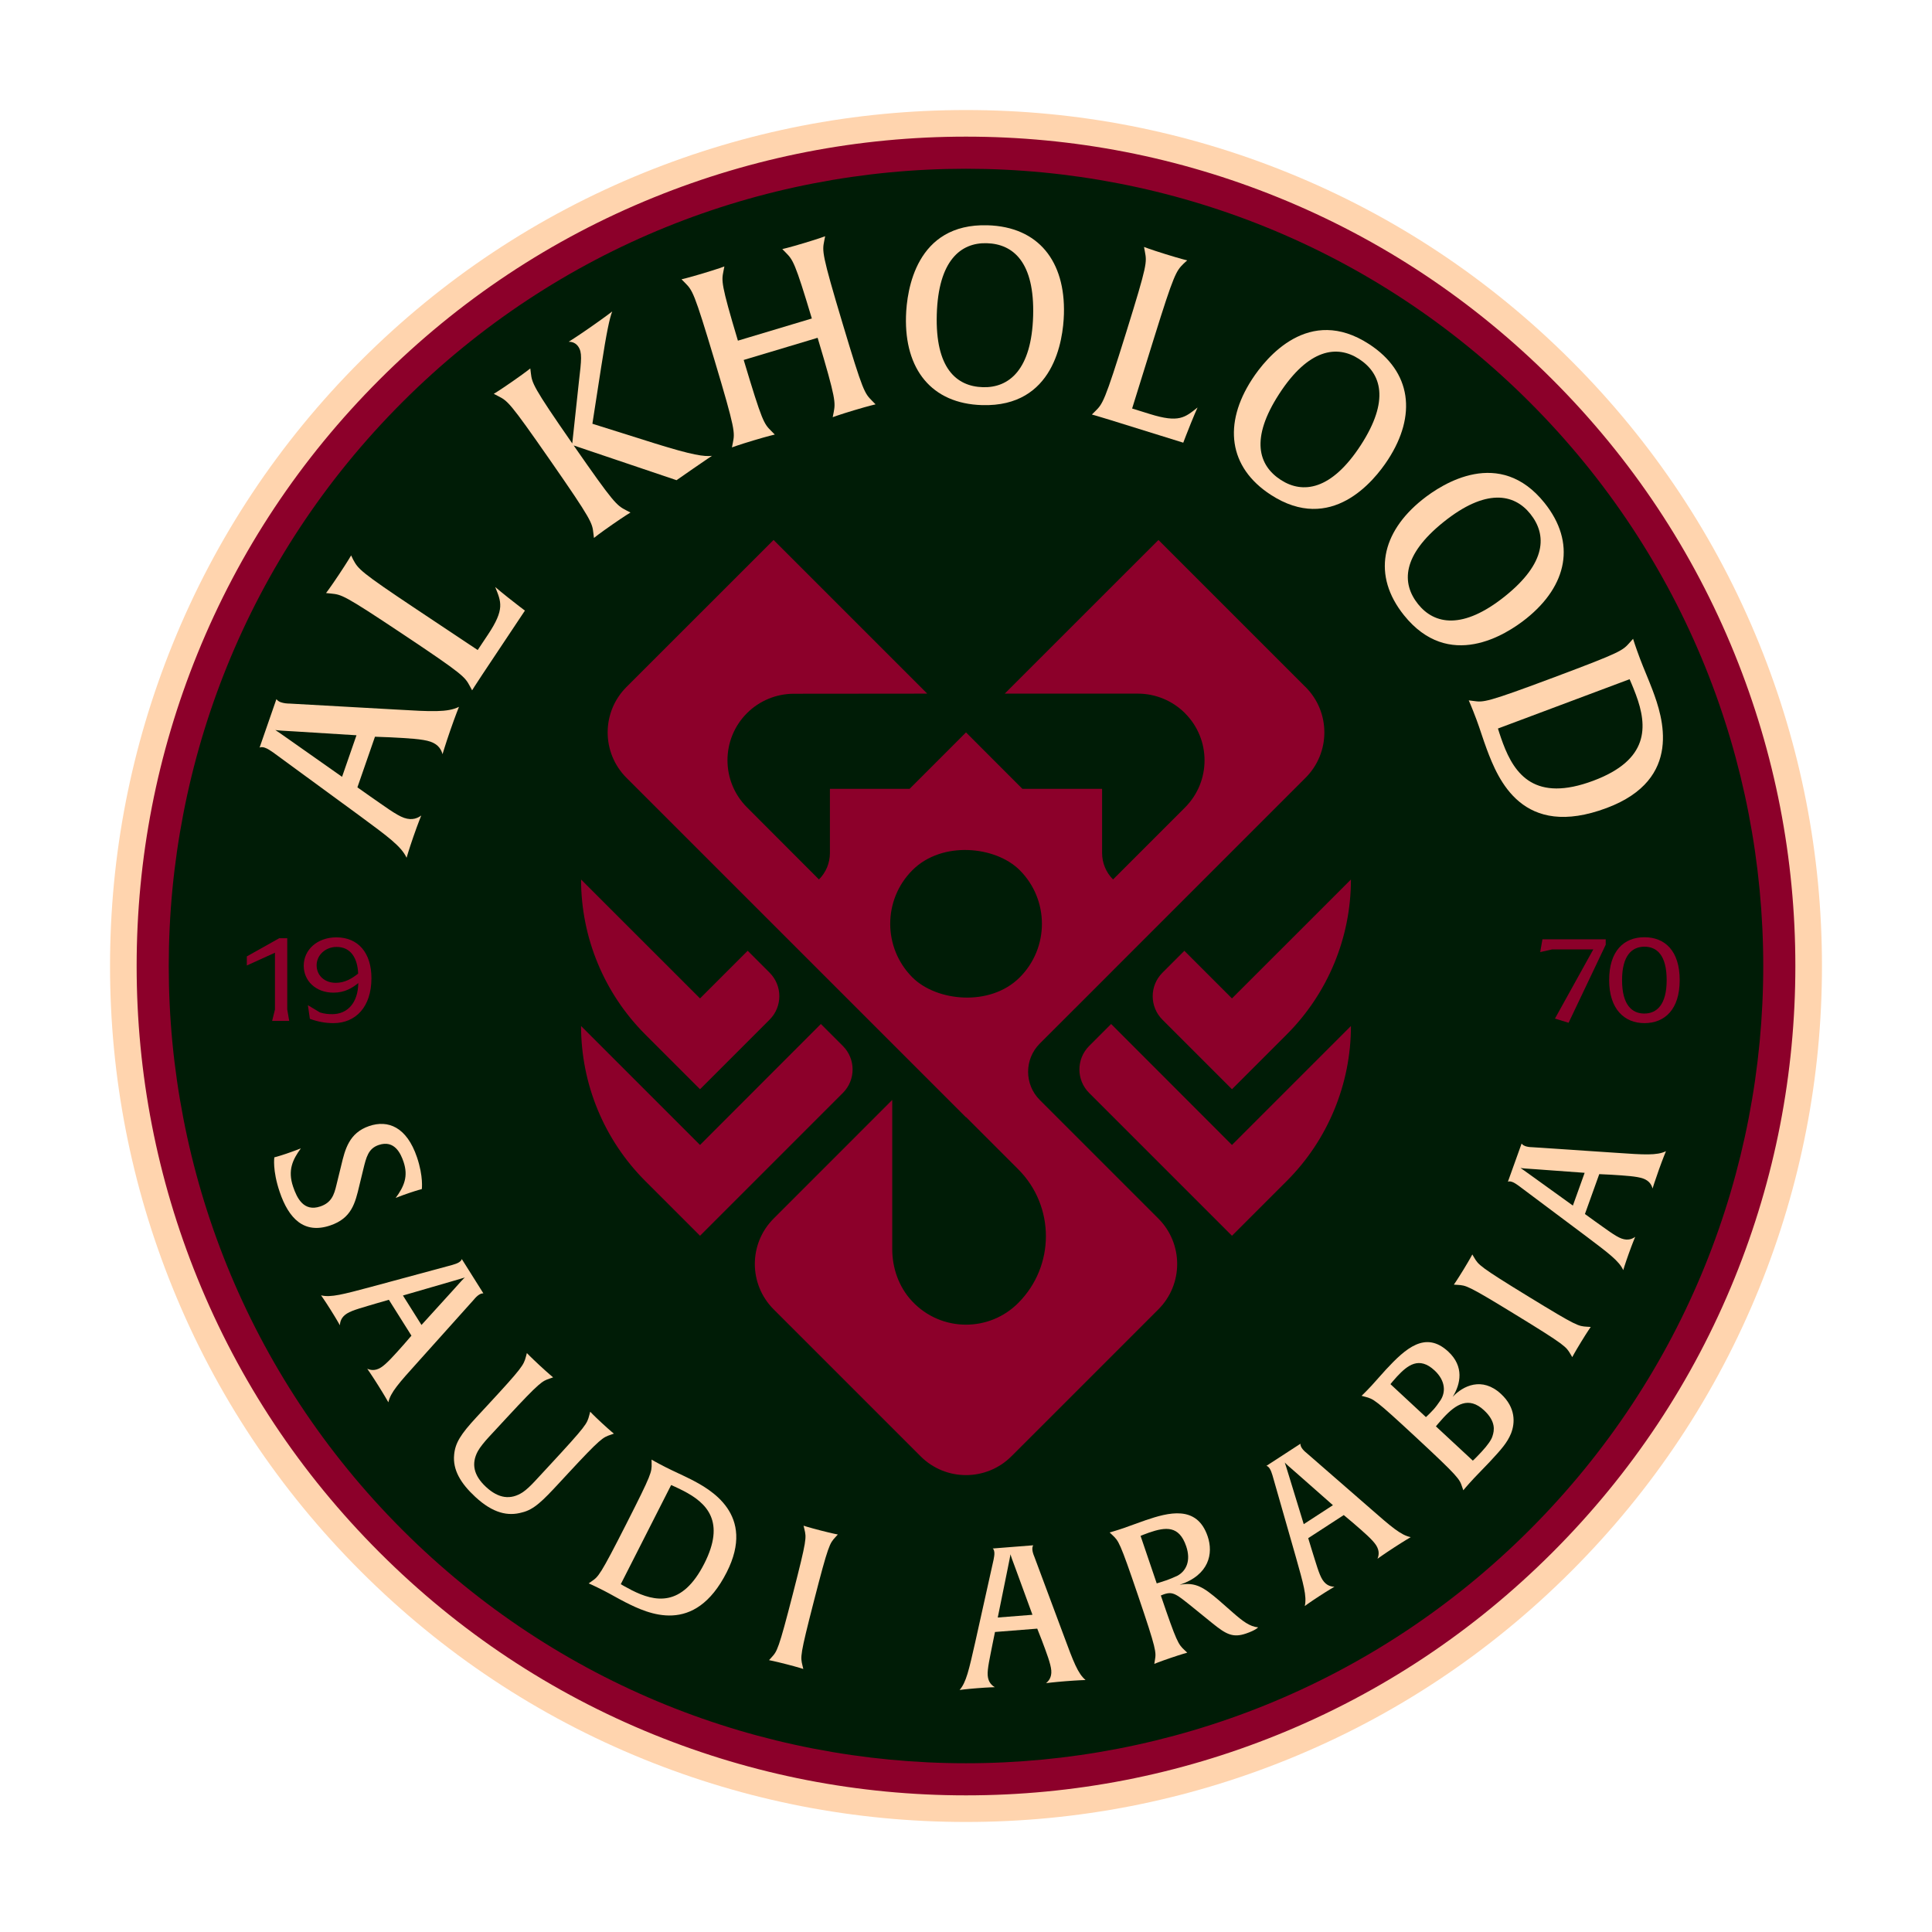 <!--?xml version="1.0" encoding="UTF-8"?--><svg id="a" data-name="Layer 1" xmlns="http://www.w3.org/2000/svg" width="1080" height="1080" viewBox="0 0 1080 1080">
  <g>
    <path d="M540,94.331c114.057,0,228.113,43.511,315.135,130.533,174.044,174.044,174.044,456.226,0,630.271-87.022,87.022-201.079,130.533-315.135,130.533s-228.113-43.511-315.135-130.533c-174.044-174.044-174.044-456.226,0-630.271,87.022-87.022,201.079-130.533,315.135-130.533M540,61.51c-62.131,0-122.705,11.789-180.04,35.039-59.377,24.078-112.638,59.442-158.304,105.108-45.666,45.666-81.029,98.927-105.108,158.304-23.25,57.335-35.039,117.909-35.039,180.04s11.789,122.705,35.039,180.04c24.078,59.377,59.442,112.638,105.108,158.304,45.666,45.666,98.927,81.029,158.304,105.107,57.335,23.25,117.909,35.039,180.04,35.039s122.705-11.789,180.04-35.039c59.377-24.078,112.638-59.441,158.304-105.107,45.666-45.666,81.029-98.927,105.108-158.304,23.25-57.335,35.039-117.909,35.039-180.04s-11.789-122.705-35.039-180.04c-24.078-59.377-59.442-112.638-105.108-158.304-45.666-45.666-98.927-81.029-158.304-105.108-57.335-23.25-117.909-35.039-180.04-35.039h0Z" fill="#ffd4ae"></path>
    <path d="M540,1002.08c-60.007,0-118.506-11.384-173.873-33.836-57.331-23.249-108.762-57.399-152.867-101.504-44.104-44.104-78.255-95.537-101.504-152.867-22.452-55.367-33.836-113.866-33.836-173.873s11.384-118.506,33.836-173.873c23.249-57.33,57.399-108.762,101.504-152.867,44.104-44.104,95.537-78.255,152.867-101.504,55.367-22.452,113.866-33.836,173.873-33.836s118.506,11.384,173.873,33.836c57.33,23.249,108.762,57.399,152.867,101.504s78.255,95.536,101.504,152.867c22.451,55.367,33.836,113.866,33.836,173.873s-11.384,118.506-33.836,173.873c-23.249,57.33-57.399,108.762-101.504,152.867s-95.537,78.255-152.867,101.504c-55.367,22.451-113.866,33.836-173.873,33.836Z" fill="#001c06"></path>
    <path d="M540,94.331c114.057,0,228.113,43.511,315.135,130.533,174.044,174.044,174.044,456.226,0,630.271-87.022,87.022-201.079,130.533-315.135,130.533s-228.113-43.511-315.135-130.533c-174.044-174.044-174.044-456.226,0-630.271,87.022-87.022,201.079-130.533,315.135-130.533M540,76.385c-60.206,0-118.899,11.422-174.45,33.949-57.522,23.326-109.125,57.59-153.376,101.841-44.251,44.251-78.515,95.854-101.841,153.376-22.527,55.551-33.949,114.244-33.949,174.45s11.422,118.899,33.949,174.45c23.326,57.522,57.59,109.125,101.841,153.376,44.251,44.251,95.854,78.515,153.376,101.841,55.551,22.527,114.244,33.949,174.45,33.949s118.899-11.422,174.45-33.949c57.522-23.326,109.125-57.59,153.376-101.841,44.251-44.251,78.515-95.854,101.841-153.376,22.527-55.551,33.949-114.244,33.949-174.45s-11.422-118.899-33.949-174.45c-23.326-57.522-57.59-109.125-101.841-153.376-44.251-44.251-95.854-78.515-153.376-101.841-55.551-22.527-114.244-33.949-174.45-33.949h0Z" fill="#8c002a"></path>
  </g>
  <g>
    <g>
      <path d="M379.305,596.87l-18.582-18.582c-22.983-22.983-35.907-54.163-35.907-86.647l66.504,66.481,26.639-26.639,12.259,12.259c7.247,7.247,7.247,18.997,0,26.244l-38.898,38.899-12.016-12.016Z" fill="#8c002a"></path>
      <path d="M471.172,610.952l-79.852,79.852-30.598-30.597c-22.983-22.983-35.907-54.163-35.907-86.67l66.504,66.504s67.202-67.226,67.552-67.622l12.294,12.283c7.253,7.246,7.255,19,.006,26.25Z" fill="#8c002a"></path>
      <path d="M647.534,681.188c14.018,14.018,14.018,36.745,0,50.763l-66.574,66.574-15.578,15.555c-14.018,14.018-36.746,14.018-50.764,0l-15.554-15.555-66.598-66.597c-14.018-14.018-14.018-36.722,0-50.74l66.294-66.318v83.318c0,10.699,3.696,21.216,10.969,29.063,8.184,8.831,19.227,13.246,30.27,13.246,10.549,0,21.121-4.028,29.154-12.085,10.339-10.339,15.509-23.868,15.509-37.397s-5.17-27.105-15.509-37.42l-29.061-29.084-.093.093-189.802-189.802c-14.018-14.018-14.018-36.745,0-50.763l82.227-82.193,85.896,85.896-74.608.07c-9.803.023-19.211,3.912-26.15,10.851-7.265,7.265-10.898,16.789-10.898,26.313s3.609,19.024,10.852,26.289c18.582,18.652,40.284,40.354,40.284,40.354,1.956-1.956,3.493-4.261,4.541-6.776,1.024-2.515,1.583-5.239,1.583-8.01v-35.884h44.569l31.505-31.529,31.506,31.529h44.569v35.884c0,5.542,2.211,10.874,6.124,14.786l40.215-40.214c14.576-14.554,14.576-38.165,0-52.719v-.023c-7.01-6.986-16.487-10.921-26.383-10.921h-74.375l85.918-85.885,82.205,82.206.024-.023c7.008,7.009,10.525,16.184,10.525,25.382s-3.517,18.373-10.525,25.382l-107.604,107.604-.792.815-40.168,40.145c-4.354,4.354-6.52,10.059-6.52,15.764s2.166,11.41,6.52,15.765l66.295,66.295Z" fill="#8c002a"></path>
      <path d="M688.679,558.122l66.504-66.481c0,32.484-12.923,63.664-35.907,86.647l-18.582,18.582-12.016,12.016-38.875-38.875c-7.247-7.247-7.247-18.997,0-26.244l12.26-12.259,26.615,26.615Z" fill="#8c002a"></path>
      <path d="M688.679,640.041l66.504-66.504c0,16.254-3.237,32.181-9.337,46.898-6.101,14.74-15.066,28.292-26.569,39.772l-30.598,30.597-79.841-79.841c-7.245-7.245-7.247-18.99-.006-26.238l12.295-12.306c.349.396,67.552,67.622,67.552,67.622Z" fill="#8c002a"></path>
    </g>
    <rect x="497.636" y="474.002" width="84.803" height="84.803" rx="42.402" ry="42.402" transform="translate(-206.979 533.115) rotate(-45)" fill="#001c06"></rect>
  </g>
  <g>
    <path d="M251.711,408.269c-2.656,7.659-4.333,13.33-4.333,13.33-.583-2.093-1.934-5.325-6.737-6.991-4.413-1.531-12.708-1.937-22.564-2.449l-8.469-.321-9.819,28.297,6.893,4.864c8.1,5.574,14.773,10.652,19.186,12.183,4.803,1.667,7.865-.034,9.619-1.316,0,0-1.837,4.453-4.403,11.851-2.657,7.658-3.794,11.773-3.794,11.773-3.006-6.424-10.328-11.728-26.305-23.524l-48.362-35.395c-1.423-.93-2.801-1.989-4.488-2.575-1.817-.631-2.821-.252-3.041-.037l9.414-27.129c.13.045.638,1.094,2.455,1.725,1.688.586,3.381.737,5.118.758l59.487,3.334c19.668,1.153,28.657,1.654,34.997-1.527,0,0-2.017,4.972-4.854,13.149ZM164.543,408.855c-5.862-.289-9.553-.551-10.636-.781.818.575,3.663,2.434,8.789,6.104l28.519,20.075,8.061-23.234-34.734-2.163Z" fill="#ffd4ae"></path>
    <path d="M290.037,338.746l3.394,2.59-23.765,35.68c-4.112,6.175-5.75,8.881-5.75,8.881l-1.259-2.324c-2.822-5.181-3.242-6.287-37.549-29.137-33.278-22.165-34.04-22.012-40.214-22.657l-2.629-.265s2.209-2.821,7.236-10.369c5.027-7.547,6.778-10.673,6.778-10.673l1.182,2.438c2.822,5.181,3.814,6.667,35.376,27.69l34.193,22.774,5.789-8.691c9.445-14.181,7.347-18.219,3.99-26.563,0,0,3.85,3.39,13.228,10.626Z" fill="#ffd4ae"></path>
    <path d="M336.092,204.994l-4.941,31.884,35.129,11.051c20.937,6.527,27.395,7.391,31.731,6.888,0,0-3.35,2.162-10.795,7.338l-9.024,6.275-57.512-19.418c22.511,32.375,23.903,33.415,29.409,36.28l2.349,1.212s-3.09,1.814-10.196,6.755c-7.333,5.098-10.222,7.442-10.222,7.442l-.317-2.624c-.647-5.742-.71-7.037-24.24-40.879-22.824-32.827-23.59-32.964-29.096-35.829l-2.349-1.212s3.09-1.814,10.422-6.912c7.333-5.098,9.996-7.285,9.996-7.285l.317,2.624c.681,5.551.946,7.375,23.142,39.3l3.676-34.184c1.504-12.759,1.921-16.731-.353-20.002-1.177-1.692-3.064-2.723-5.35-2.64,0,0,4.217-2.598,11.55-7.696,8.912-6.196,12.816-9.246,12.816-9.246-1.418,3.496-3.166,11.572-6.142,30.878Z" fill="#ffd4ae"></path>
    <path d="M477.519,229.314c-8.423,2.526-12.029,3.894-12.029,3.894l.513-2.593c1.04-5.62,1.474-7.041-8.945-41.786l-41.326,12.393c10.459,34.877,11.223,35.509,15.526,39.813l1.855,1.882s-3.632.803-11.924,3.289c-8.555,2.565-12.029,3.894-12.029,3.894l.513-2.593c1.133-5.791,1.514-6.909-10.326-46.393-11.486-38.299-12.17-38.668-16.512-43.104l-1.856-1.882s3.501-.763,12.056-3.328c8.686-2.605,11.898-3.855,11.898-3.855l-.514,2.593c-1.079,5.488-1.514,6.909,8.077,38.891l41.327-12.393c-9.512-31.718-10.526-32.706-14.657-36.917l-1.856-1.882s3.501-.763,12.055-3.328c8.687-2.605,11.899-3.855,11.899-3.855l-.514,2.593c-1.133,5.791-1.514,6.909,10.327,46.393,11.485,38.299,12.169,38.668,16.511,43.103l1.856,1.882s-3.501.763-11.924,3.289Z" fill="#ffd4ae"></path>
    <path d="M549.034,226.465c-28.431-.806-43.414-20.201-42.58-49.593.417-14.696,5.6-52.076,45.569-50.942,28.568.81,43.551,20.204,42.718,49.598-.417,14.696-5.601,52.075-45.706,50.938ZM551.601,135.952c-14.559-.413-27.08,9.679-27.937,39.896-.845,29.804,10.82,40.17,25.792,40.594,14.559.413,27.216-9.675,28.073-39.891.845-29.805-10.957-40.174-25.928-40.599Z" fill="#ffd4ae"></path>
    <path d="M662.979,243.481l-1.527,3.986-40.935-12.732c-7.085-2.204-10.144-3.011-10.144-3.011l1.875-1.863c4.175-4.17,5.116-4.884,17.359-44.245,11.875-38.179,11.514-38.867,10.391-44.973l-.488-2.598s3.33,1.324,11.989,4.017c8.66,2.693,12.152,3.492,12.152,3.492l-2.005,1.822c-4.175,4.169-5.321,5.54-16.583,41.751l-12.201,39.229,9.972,3.101c16.269,5.06,19.552,1.908,26.61-3.667,0,0-2.166,4.65-6.463,15.689Z" fill="#ffd4ae"></path>
    <path d="M710.403,276.614c-23.859-15.48-26.562-39.836-10.559-64.501,8.003-12.332,31.876-41.554,65.416-19.792,23.973,15.555,26.677,39.911,10.673,64.576-8.002,12.332-31.875,41.554-65.53,19.717ZM759.685,200.66c-12.217-7.927-28.159-5.823-44.611,19.533-16.228,25.011-11.66,39.93.903,48.082,12.217,7.927,28.274,5.898,44.727-19.459,16.228-25.011,11.544-40.005-1.019-48.156Z" fill="#ffd4ae"></path>
    <path d="M784.817,343.901c-17.792-22.189-12.712-46.163,10.228-64.556,11.469-9.197,43.312-29.446,68.323,1.747,17.878,22.296,12.797,46.27-10.141,64.663-11.47,9.197-43.312,29.446-68.41-1.854ZM855.457,287.259c-9.111-11.363-24.907-14.37-48.489,4.539-23.261,18.651-23.608,34.251-14.24,45.935,9.112,11.363,24.993,14.477,48.576-4.432,23.261-18.652,23.522-34.359,14.153-46.043Z" fill="#ffd4ae"></path>
    <path d="M831.081,418.7c-2.024-5.404-3.856-11.466-5.688-16.356-2.699-7.205-4.355-10.84-4.355-10.84l2.621.338c5.725.79,6.995,1.047,45.593-13.413,37.44-14.027,37.762-14.734,41.896-19.364l1.754-1.977s1.14,3.827,3.84,11.032c1.928,5.146,5.013,12.207,7.086,17.739,5.495,14.667,17.432,49.663-25.67,65.81-47.089,17.642-60.667-15.858-67.078-32.97ZM914.437,388.205c-1.832-4.889-3.487-8.524-3.487-8.524l-73.593,27.572s1.237,4.085,2.827,8.331c6.508,17.369,17.953,33.035,50.503,20.84,31.008-11.617,30.547-30.078,23.75-48.219Z" fill="#ffd4ae"></path>
  </g>
  <g>
    <path d="M156.335,666.268c-4.115-12.148-2.982-19.303-2.982-19.303,0,0,2.437-.596,6.659-2.025,4.735-1.605,8.166-2.996,8.166-2.996-4.542,6.244-7.469,12.17-4.33,21.435,2.163,6.383,5.947,14.168,15.212,11.029,6.177-2.093,7.703-6.397,9.015-12.006l2.696-11.012c2.089-8.741,4.312-18.101,15.636-21.936,10.5-3.557,20.935.482,26.689,17.469,3.661,10.809,2.698,17.791,2.698,17.791,0,0-2.437.596-6.967,2.131-4.735,1.605-7.651,2.822-7.651,2.822,4.712-6.416,7.159-12.065,4.404-20.198-1.535-4.53-5.01-12.419-13.864-9.419-5.868,1.987-6.978,6.84-8.664,13.723l-2.156,8.878c-2.358,9.98-4.345,18.342-16.286,22.387-14.722,4.987-23.255-3.943-28.277-18.767Z" fill="#ffd4ae"></path>
    <path d="M211.386,774.406c-3.416-5.427-6.089-9.267-6.089-9.267,1.58.675,4.244,1.439,7.648-.703,3.128-1.969,7.479-6.89,12.668-12.725l4.386-5.071-12.621-20.054-6.411,1.852c-7.447,2.247-13.883,3.857-17.011,5.825-3.403,2.142-3.868,4.874-3.943,6.592,0,0-1.842-3.336-5.143-8.579-3.416-5.428-5.395-8.164-5.395-8.164,5.454,1.319,12.349-.579,27.534-4.614l45.772-12.367c1.278-.419,2.613-.745,3.808-1.498,1.288-.811,1.55-1.618,1.527-1.86l12.1,19.226c-.093.057-.991-.147-2.28.664-1.196.753-2.126,1.723-2.998,2.786l-31.472,35.088c-10.437,11.577-15.19,16.88-16.36,22.369,0,0-2.074-3.703-5.721-9.499ZM254.124,720.284c3.077-3.477,5.064-5.627,5.741-6.182-.76.221-3.315,1.058-8.115,2.41l-26.498,7.686,10.363,16.467,18.51-20.381Z" fill="#ffd4ae"></path>
    <path d="M341.199,802.107c-4.1,1.388-5.391,1.822-23.707,21.598l-4.875,5.262c-9.232,9.969-14.118,14.924-20.749,16.486-7.837,2.223-16.208.544-26.176-8.688-8.213-7.606-12.655-15.128-11.824-23.543.594-6.56,3.564-11.366,12.573-21.094l5.835-6.3c19.793-21.371,20.435-22.703,21.714-27.444l.538-2.02s2.085,2.227,7.188,6.954c5.024,4.653,7.484,6.635,7.484,6.635l-1.973.69c-4.101,1.389-5.392,1.822-23.708,21.598l-10.266,11.085c-2.215,2.393-4.936,5.65-6.157,7.928-3.66,6.831-2.485,13.401,4.612,19.974,6.937,6.425,13.743,7.395,20.57,2.903,1.95-1.305,4.547-3.789,6.614-6.022l7.755-8.374c21.491-23.205,21.468-23.82,22.747-28.56l.538-2.021s1.687,1.858,6.472,6.29c4.784,4.432,6.766,5.97,6.766,5.97l-1.973.691Z" fill="#ffd4ae"></path>
    <path d="M349.479,895.606c-4.069-2.067-8.379-4.622-12.062-6.492-5.427-2.757-8.336-3.991-8.336-3.991l1.709-1.204c3.76-2.602,4.638-3.131,19.405-32.203,14.323-28.2,14.132-28.784,14.066-33.694l-.035-2.091s2.711,1.621,8.138,4.378c3.877,1.969,9.451,4.435,13.618,6.551,11.047,5.612,36.721,19.628,20.231,52.09-18.015,35.468-43.845,23.201-56.734,16.655ZM381.761,833.251c-3.682-1.871-6.591-3.104-6.591-3.104l-28.155,55.43s2.906,1.72,6.104,3.344c13.082,6.645,28.132,9.657,40.584-14.861,11.863-23.354,1.722-33.869-11.942-40.809Z" fill="#ffd4ae"></path>
    <path d="M439.627,930.316c-6.844-1.758-9.74-2.278-9.74-2.278l1.407-1.545c3.133-3.46,3.848-4.062,11.96-35.644,7.868-30.635,7.555-31.164,6.426-35.943l-.488-2.033s2.683.914,9.526,2.671c6.843,1.758,9.635,2.25,9.635,2.25l-1.407,1.546c-3.134,3.46-3.849,4.061-11.96,35.643-7.868,30.635-7.556,31.165-6.426,35.943l.488,2.033s-2.789-.941-9.42-2.644Z" fill="#ffd4ae"></path>
    <path d="M595.777,939.792c-6.392.505-11.034,1.091-11.034,1.091,1.331-1.087,3.245-3.091,2.927-7.1-.291-3.684-2.63-9.823-5.388-17.127l-2.456-6.239-23.62,1.868-1.336,6.538c-1.467,7.639-3.029,14.086-2.738,17.77.317,4.009,2.521,5.688,4.007,6.552,0,0-3.809.084-9.985.572-6.393.505-9.735.987-9.735.987,3.701-4.217,5.219-11.205,8.697-26.526l10.297-46.278c.222-1.326.552-2.66.441-4.069-.12-1.516-.713-2.124-.939-2.215l22.645-1.79c.009.108-.59.81-.47,2.326.111,1.409.539,2.683,1.075,3.949l16.466,44.162c5.408,14.618,7.898,21.29,12.215,24.873,0,0-4.243.118-11.069.657ZM567.686,876.816c-1.652-4.339-2.633-7.096-2.81-7.955-.157.776-.601,3.428-1.632,8.306l-5.495,27.037,19.395-1.534-9.457-25.855Z" fill="#ffd4ae"></path>
    <path d="M696.443,913.183c-7.306,2.483-11.134.341-18.732-5.801l-10.775-8.735c-9.325-7.506-11.157-9.179-16.301-7.43-1.029.35-1.715.697-1.715.697,8.816,25.932,9.716,27.232,13.241,30.51l1.521,1.434s-2.745.704-9.229,2.908c-6.379,2.169-9.191,3.354-9.191,3.354l.331-2.063c.763-4.508.998-5.506-9.495-36.376-10.18-29.945-10.731-30.216-14.291-33.597l-1.521-1.434s3.26-.879,7.788-2.418c3.087-1.05,8.676-3.179,12.277-4.403,12.76-4.338,28.716-8.729,34.733,8.97,3.252,9.569.918,21.613-15.684,27.142,8.926-1.772,13.619,1.569,21.841,8.531l8.015,7.033c5.39,4.711,9.292,7.746,14.037,8.199,0,0-1.193,1.554-6.852,3.478ZM642.353,856.725c-2.675.91-4.766,1.85-4.766,1.85l9.024,26.548s1.887-.527,5.695-1.821c1.338-.455,4.252-1.675,5.931-2.475,4.83-2.675,7.615-8.329,4.851-16.458-3.988-11.73-11.474-10.792-20.736-7.644Z" fill="#ffd4ae"></path>
    <path d="M779.2,865.135c-5.376,3.495-9.177,6.224-9.177,6.224.652-1.59,1.376-4.265-.815-7.636-2.014-3.099-6.999-7.376-12.908-12.48l-5.135-4.31-19.865,12.913,1.946,6.383c2.356,7.412,4.06,13.824,6.073,16.921,2.192,3.372,4.93,3.796,6.648,3.845,0,0-3.308,1.891-8.502,5.267-5.376,3.495-8.082,5.514-8.082,5.514,1.239-5.472-.761-12.339-5.017-27.461l-13.037-45.581c-.437-1.271-.784-2.602-1.553-3.786-.83-1.276-1.641-1.527-1.882-1.5l19.045-12.38c.059.092-.132.993.697,2.269.77,1.185,1.754,2.1,2.83,2.957l35.544,30.951c11.728,10.265,17.1,14.94,22.603,16.028,0,0-3.672,2.128-9.413,5.859ZM724.46,823.201c-3.522-3.026-5.7-4.98-6.265-5.65.233.757,1.107,3.299,2.529,8.078l8.075,26.381,16.311-10.603-20.649-18.207Z" fill="#ffd4ae"></path>
    <path d="M844.67,801.327c-2.116,5.154-5.365,8.813-11.873,15.822-2.588,2.788-6.15,6.304-8.739,9.092-4.29,4.62-6.054,6.838-6.054,6.838l-.687-1.974c-1.468-4.329-1.736-5.32-25.632-27.508-23.178-21.522-23.792-21.5-28.532-22.785l-2.02-.54s2.304-2.162,5.558-5.666c2.218-2.39,5.831-6.6,8.05-8.99,11.02-11.868,22.109-21.893,34.854-10.059,8.921,8.284,6.975,18.047,2.474,25.29,5.696-6.134,16.42-11.454,27.014-1.616,8.284,7.692,7.908,16.244,5.587,22.098ZM780.887,769.541c-1.997,2.15-3.613,4.21-3.613,4.21l19.833,18.416s1.565-1.365,4.301-4.312c.962-1.036,2.794-3.488,3.812-5.064,2.987-4.495,2.901-10.952-3.312-16.722-8.602-7.988-15.031-2.981-21.022,3.472ZM806.888,792.497c-2.219,2.39-4.205,4.847-4.205,4.847l20.63,19.156s1.121-.887,4.893-4.95c3.476-3.744,5.592-6.821,6.133-8.842.968-2.958,2.009-8.073-4.762-14.359-8.523-7.914-15.663-3.419-22.689,4.147Z" fill="#ffd4ae"></path>
    <path d="M883.937,750.002c-3.69,6.026-5.036,8.642-5.036,8.642l-1.065-1.8c-2.388-4.011-2.753-4.871-30.565-21.897-26.978-16.515-27.575-16.371-32.476-16.694l-2.087-.13s1.661-2.297,5.35-8.323c3.689-6.026,4.979-8.55,4.979-8.55l1.065,1.8c2.388,4.01,2.753,4.871,30.565,21.897,26.978,16.515,27.575,16.371,32.476,16.694l2.087.13s-1.718,2.39-5.292,8.23Z" fill="#ffd4ae"></path>
    <path d="M927.328,653.885c-2.167,6.035-3.542,10.507-3.542,10.507-.443-1.66-1.484-4.228-5.269-5.588-3.477-1.248-10.035-1.64-17.828-2.129l-6.697-.325-8.006,22.3,5.41,3.906c6.361,4.478,11.596,8.552,15.073,9.801,3.785,1.358,6.222.04,7.62-.959,0,0-1.49,3.507-3.584,9.337-2.167,6.035-3.101,9.28-3.101,9.28-2.324-5.107-8.071-9.365-20.607-18.832l-37.955-28.41c-1.117-.747-2.198-1.597-3.528-2.074-1.431-.515-2.229-.224-2.405-.056l7.677-21.379c.102.037.496.871,1.927,1.385,1.33.478,2.668.612,4.042.644l47.027,3.143c15.549,1.079,22.654,1.552,27.696-.91,0,0-1.637,3.916-3.952,10.36ZM858.371,653.606c-4.635-.279-7.552-.517-8.407-.709.643.462,2.878,1.957,6.9,4.903l22.389,16.123,6.574-18.311-27.457-2.006Z" fill="#ffd4ae"></path>
  </g>
  <g>
    <path d="M153.705,564.311v-31.738l-15.731,7.144v-5.083l18.136-10.167h4.466v39.844l1.099,6.389h-9.549l1.579-6.389Z" fill="#8c002a"></path>
    <path d="M173.216,569.533l-1.099-7.626,6.733,4.053c2.611.825,4.878.962,6.87.962,8.38,0,14.426-6.183,14.563-17.38-3.297,2.679-7.487,5.358-13.876,5.358-9.893,0-16.624-6.594-16.624-15.045,0-8.93,7.557-15.869,18.273-15.869,12.09,0,19.579,8.587,19.579,22.808,0,16.143-8.862,25.143-21.227,25.143-4.671,0-8.793-.825-13.19-2.404ZM200.214,544.252c-.344-8.655-4.122-14.907-12.022-14.907-6.457,0-11.197,4.74-11.197,10.235,0,5.633,4.327,9.823,10.716,9.823,5.015,0,8.931-2.335,12.503-5.152Z" fill="#8c002a"></path>
  </g>
  <g>
    <path d="M897.603,525.086v3.023l-20.746,43.622-7.626-2.335,21.433-38.677h-23.013l-6.664,1.512,1.237-7.145h35.379Z" fill="#8c002a"></path>
    <path d="M899.527,547.893c0-16.349,8.244-23.975,19.716-23.975s19.716,7.626,19.716,23.975-8.312,24.045-19.716,24.045c-11.129,0-19.716-7.763-19.716-24.045ZM931.678,547.893c0-13.876-5.427-18.685-12.434-18.685-6.938,0-12.503,4.878-12.503,18.685s5.496,18.686,12.434,18.686,12.503-4.878,12.503-18.686Z" fill="#8c002a"></path>
  </g>
</svg>